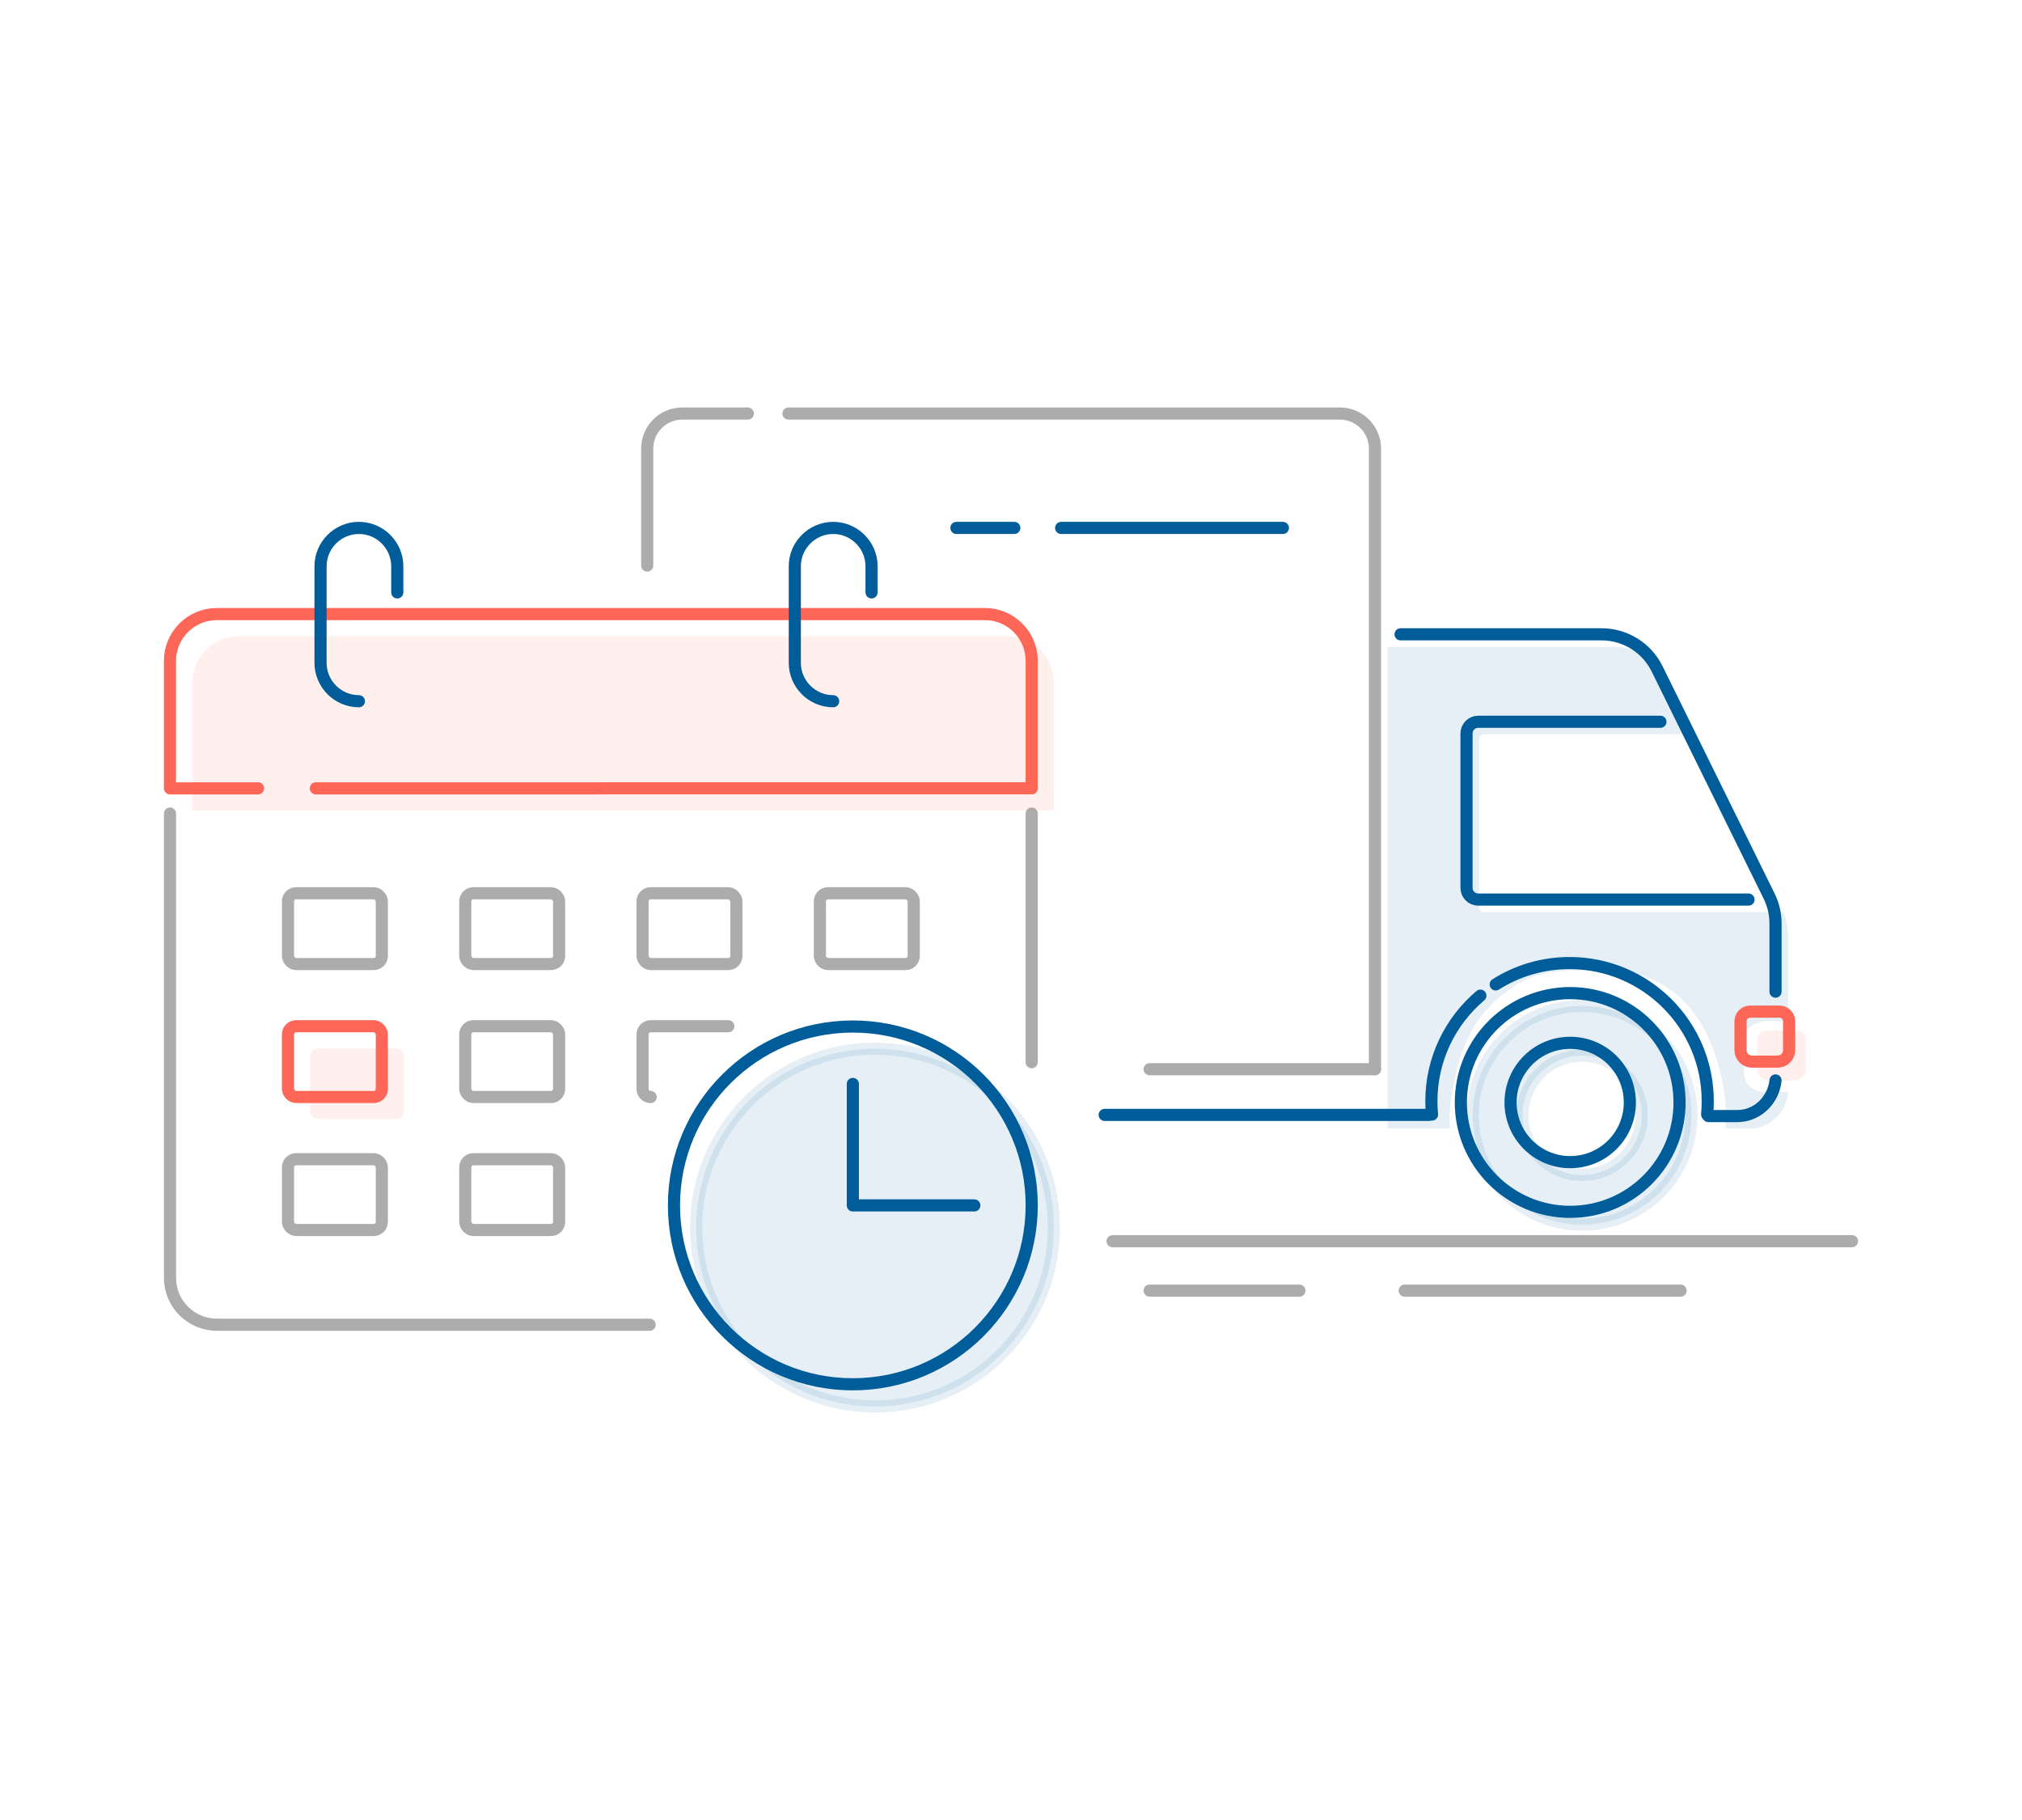 <svg xmlns="http://www.w3.org/2000/svg" id="Layer_1" data-name="Layer 1" viewBox="0 0 500 450"><defs><style>      .cls-1 {        fill: #fe6757;      }      .cls-1, .cls-2, .cls-3 {        opacity: .1;      }      .cls-2, .cls-3 {        fill: #005d9a;      }      .cls-4 {        stroke: #acacac;      }      .cls-4, .cls-3, .cls-5, .cls-6 {        stroke-width: 3px;      }      .cls-4, .cls-5, .cls-6 {        fill: none;        stroke-linecap: round;        stroke-linejoin: round;      }      .cls-3 {        stroke-miterlimit: 10;      }      .cls-3, .cls-6 {        stroke: #005d9a;      }      .cls-5 {        stroke: #fe6757;      }    </style></defs><g><path class="cls-4" d="M160.64,327.54H53.62c-6.39,0-11.58-5.18-11.58-11.58v-114.81"></path><line class="cls-4" x1="255.12" y1="201.16" x2="255.12" y2="262.64"></line><path class="cls-5" d="M63.81,194.92h-21.78v-31.51c0-6.39,5.18-11.58,11.58-11.58H243.54c6.39,0,11.58,5.18,11.58,11.58v31.51H78.1"></path><path class="cls-1" d="M69.29,200.4h-21.78v-31.51c0-6.39,5.18-11.58,11.58-11.58H249.02c6.39,0,11.58,5.18,11.58,11.58v31.51H69.29Z"></path><path class="cls-6" d="M88.75,173.38h0c-5.22,0-9.49-4.27-9.49-9.49v-23.87c0-5.22,4.27-9.49,9.49-9.49h0c5.22,0,9.49,4.27,9.49,9.49v6.45"></path><path class="cls-6" d="M206.03,173.38h0c-5.22,0-9.49-4.27-9.49-9.49v-23.87c0-5.22,4.27-9.49,9.49-9.49h0c5.22,0,9.49,4.27,9.49,9.49v6.45"></path><circle class="cls-6" cx="210.89" cy="298.04" r="44.23"></circle><circle class="cls-3" cx="216.37" cy="303.52" r="44.23"></circle><polyline class="cls-6" points="210.89 268 210.89 298.04 240.93 298.04"></polyline><rect class="cls-4" x="71.21" y="220.86" width="23.21" height="17.5" rx="2.01" ry="2.01"></rect><rect class="cls-4" x="115.05" y="220.86" width="23.21" height="17.5" rx="2.01" ry="2.01"></rect><rect class="cls-4" x="158.89" y="220.86" width="23.21" height="17.5" rx="2.01" ry="2.01"></rect><rect class="cls-4" x="202.74" y="220.86" width="23.21" height="17.5" rx="2.01" ry="2.01"></rect><rect class="cls-1" x="76.69" y="259.22" width="23.21" height="17.5" rx="2.01" ry="2.01"></rect><rect class="cls-5" x="71.21" y="253.74" width="23.21" height="17.5" rx="2.01" ry="2.01"></rect><rect class="cls-4" x="115.05" y="253.74" width="23.21" height="17.5" rx="2.01" ry="2.01"></rect><path class="cls-4" d="M160.9,271.24c-1.1,0-2.01-.9-2.01-2.01v-13.48c0-1.1,.9-2.01,2.01-2.01h19.2"></path><rect class="cls-4" x="71.21" y="286.62" width="23.21" height="17.5" rx="2.01" ry="2.01"></rect><rect class="cls-4" x="115.05" y="286.62" width="23.21" height="17.5" rx="2.01" ry="2.01"></rect></g><g><path class="cls-2" d="M436.77,270.06c-2.93-.12-5.3-1.61-5.46-4.28-.16-2.67-.11-5.79-.06-8.46,.12-6.75,10.52-4.62,10.91-4.64v-21.24c0-2.03-.41-4.04-1.19-5.91h-74.15c-.59,0-1.08-.48-1.08-1.08v-41.82c0-.59,.48-1.08,1.08-1.08h52.5l-6.44-13.06c-2.58-5.23-7.9-8.54-13.74-8.54h-56.04v119.03h15.48c-.11-1.13-.29-2.28-.16-3.44,1.58-14.66,4.91-22.69,12.65-29.23l3.96-2.9c6.23-3.95,14.75-3.56,22.83-3.42,17.46,.3,26,13.8,28.49,30.04,.47,3.05,.53,6.03,.26,8.92l6.05,.11c.25,0,.5,0,.74-.03,4.64-.33,8.27-4.16,8.75-8.78v-.27c-1.8,.02-3.59,.15-5.39,.08Z"></path><line class="cls-4" x1="457.96" y1="306.89" x2="275.12" y2="306.89"></line><line class="cls-4" x1="321.32" y1="319.11" x2="284.28" y2="319.11"></line><line class="cls-4" x1="415.58" y1="319.11" x2="347.35" y2="319.11"></line><circle class="cls-6" cx="388.28" cy="272.59" r="27.04"></circle><path class="cls-6" d="M403.03,272.59c0,8.15-6.6,14.75-14.75,14.75-8.15,0-14.75-6.6-14.75-14.75s6.6-14.75,14.75-14.75c8.15,0,14.75,6.6,14.75,14.75Z"></path><path class="cls-3" d="M364.18,275.76c0,14.94,12.11,27.04,27.04,27.04,14.94,0,27.04-12.11,27.04-27.04,0-14.94-12.11-27.04-27.04-27.04-14.94,0-27.04,12.11-27.04,27.04Zm12.29,0c0-8.15,6.6-14.75,14.75-14.75,8.15,0,14.75,6.6,14.75,14.75,0,8.15-6.6,14.75-14.75,14.75-8.15,0-14.75-6.6-14.75-14.75Z"></path><line class="cls-4" x1="284.28" y1="264.37" x2="340" y2="264.37"></line><path class="cls-5" d="M430.39,259.69v-7.19c0-1.31,1.08-2.38,2.42-2.38h7.18c1.33,0,2.42,1.07,2.42,2.38v7.19c0,1.55-1.28,2.8-2.85,2.8h-6.32c-1.57,0-2.85-1.26-2.85-2.8Z"></path><path class="cls-1" d="M434.54,264.35v-7.19c0-1.31,1.08-2.38,2.42-2.38h7.18c1.33,0,2.42,1.07,2.42,2.38v7.19c0,1.55-1.28,2.8-2.85,2.8h-6.32c-1.57,0-2.85-1.26-2.85-2.8Z"></path><line class="cls-6" x1="353.34" y1="275.66" x2="273.16" y2="275.66"></line><path class="cls-6" d="M422.45,275.95h7.11c.25,0,.5,0,.74-.03,4.64-.33,8.27-4.16,8.75-8.78"></path><path class="cls-4" d="M194.97,102.25h136.37c4.78,0,8.66,3.88,8.66,8.66v153.45"></path><path class="cls-4" d="M160.04,139.83v-28.92c0-4.78,3.88-8.66,8.66-8.66h16.22"></path><path class="cls-6" d="M369.86,243.4c5.28-3.35,11.55-5.28,18.26-5.28,18.87,0,34.17,15.3,34.17,34.17,0,1.1-.05,2.19-.15,3.26"></path><path class="cls-6" d="M354.11,275.58c-.1-1.08-.16-2.18-.16-3.29,0-10.47,4.71-19.84,12.12-26.11"></path><line class="cls-6" x1="262.4" y1="130.53" x2="317.23" y2="130.53"></line><line class="cls-6" x1="236.5" y1="130.53" x2="250.82" y2="130.53"></line><path class="cls-6" d="M346.33,156.84h49.71c5.83,0,11.16,3.31,13.73,8.54l27.7,56.18c1.04,2.11,1.58,4.42,1.58,6.77v16.86"></path><path class="cls-6" d="M432.37,222.42h-66.84c-1.6,0-2.89-1.3-2.89-2.89v-38.18c0-1.6,1.3-2.89,2.89-2.89h45.06"></path></g></svg>